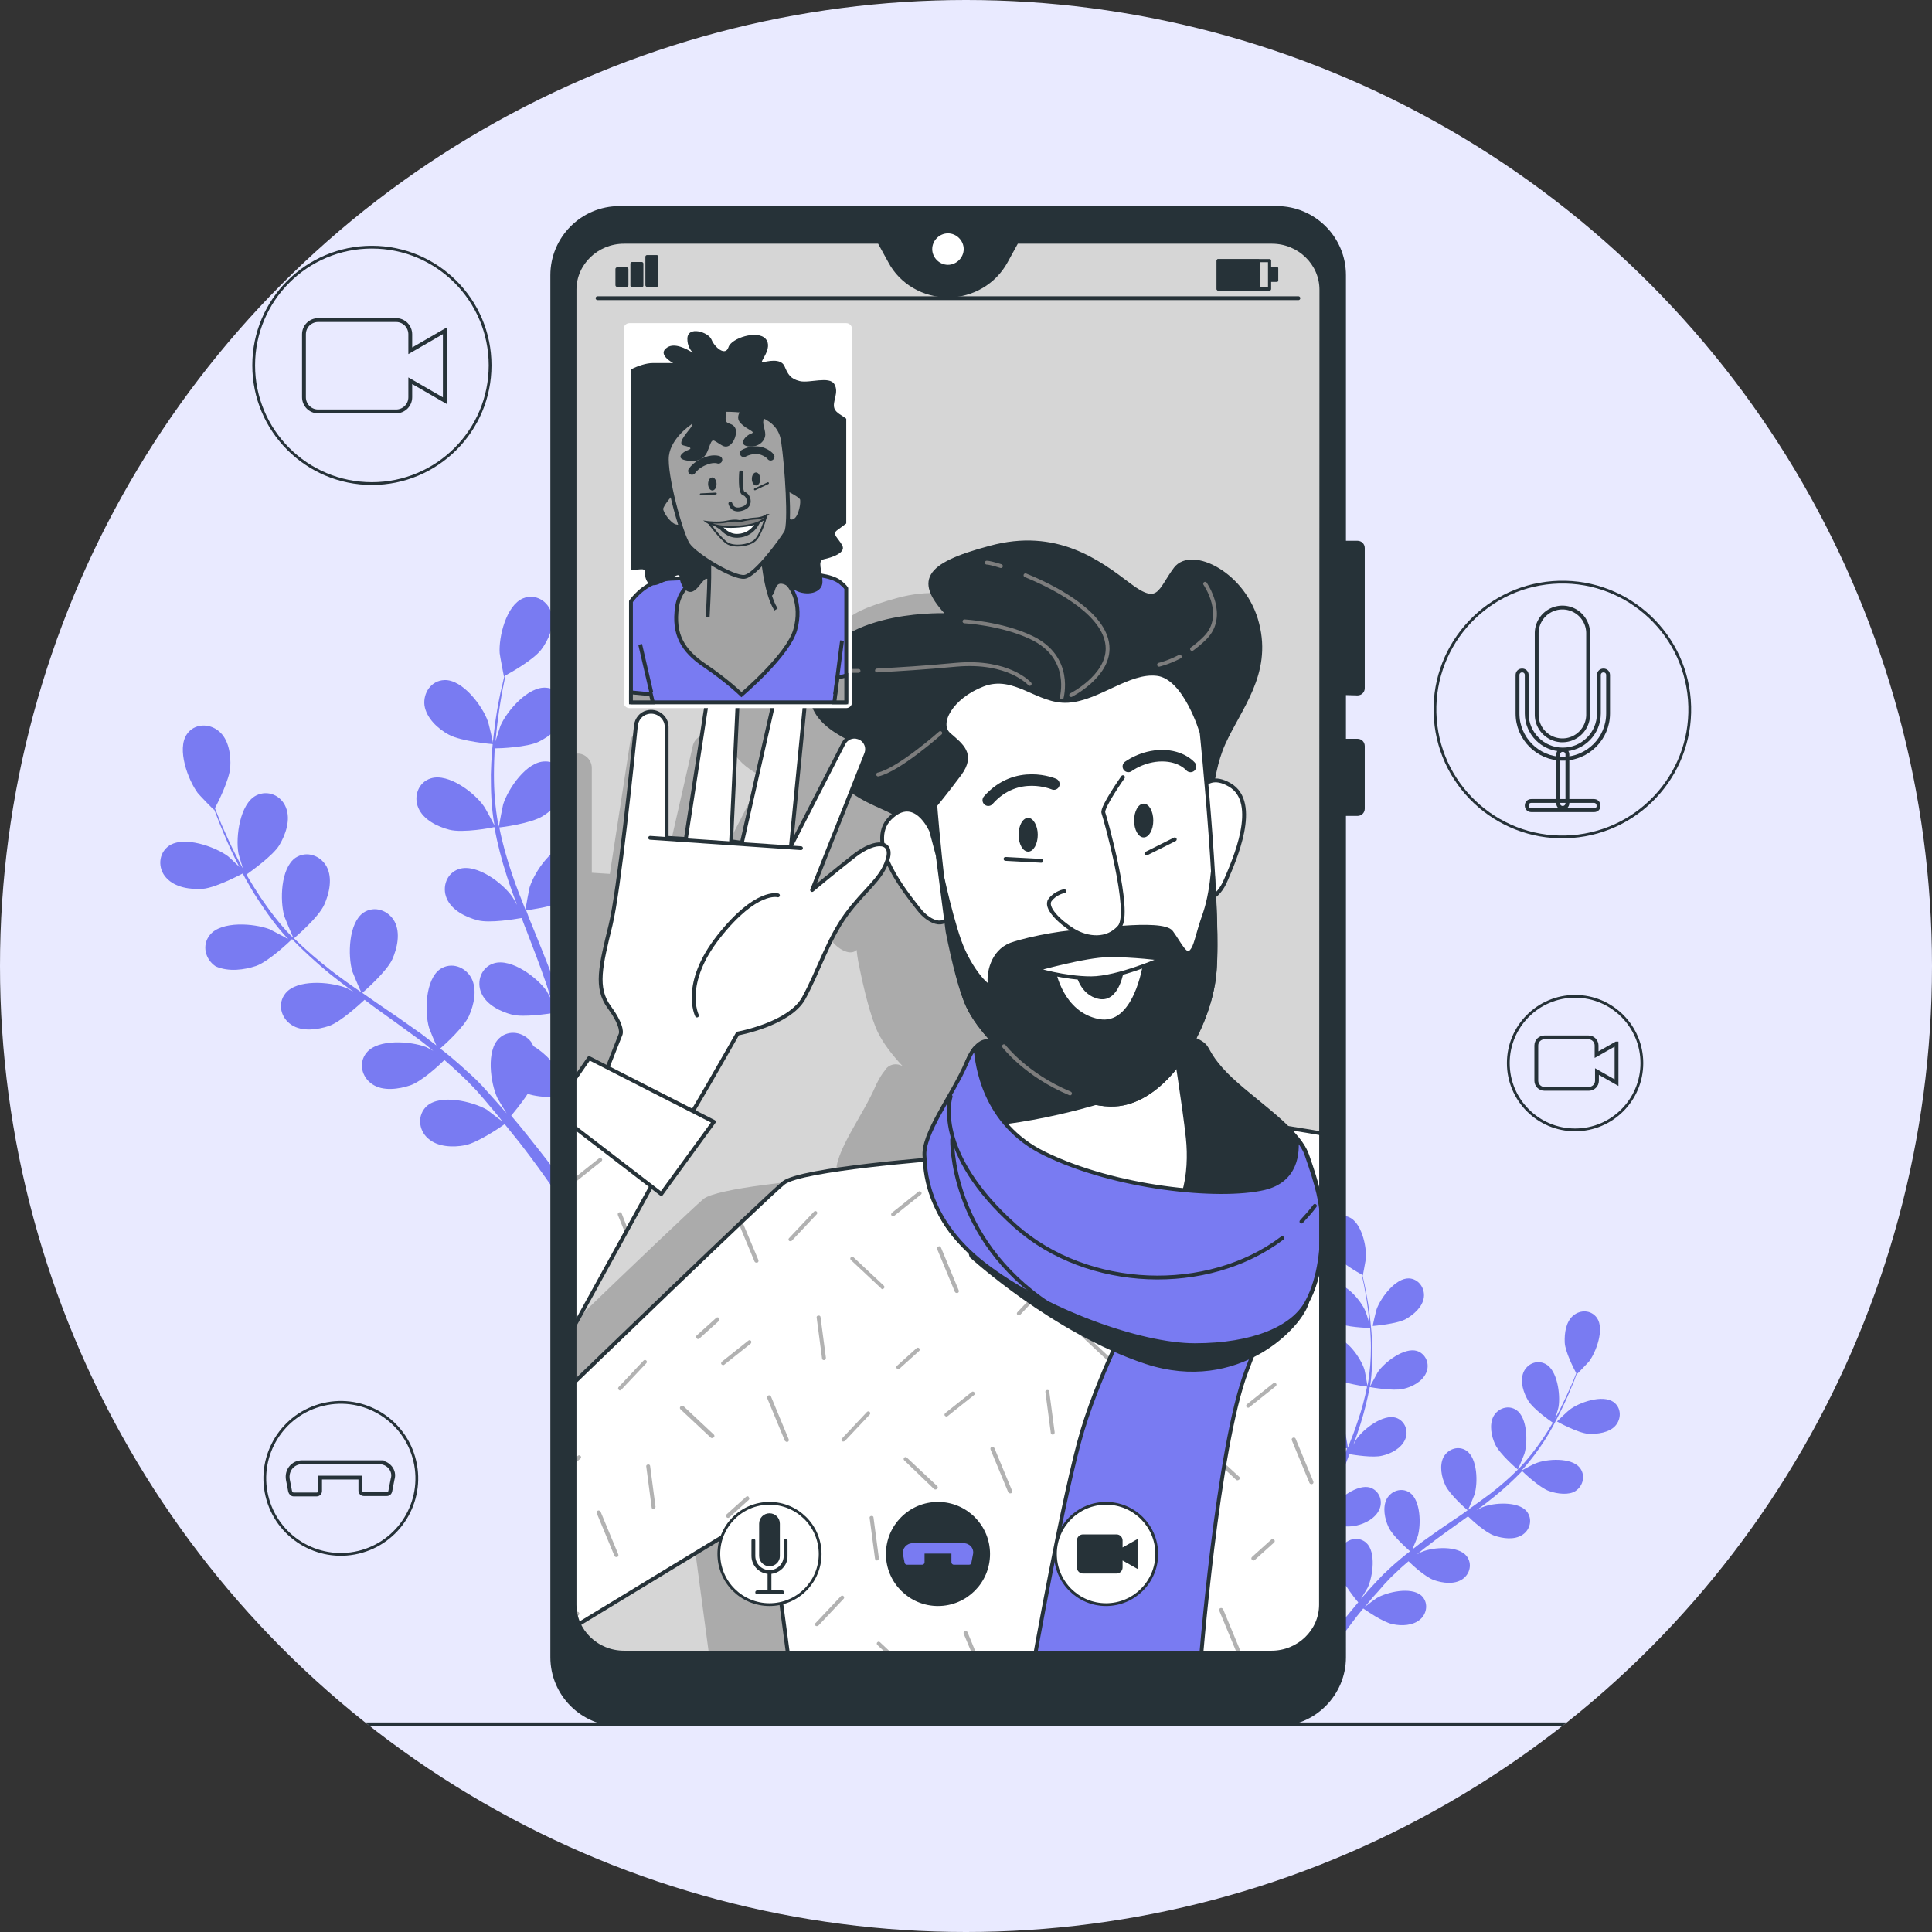 <svg version="1.1" id="Layer_1" xmlns="http://www.w3.org/2000/svg" xmlns:xlink="http://www.w3.org/1999/xlink" x="0" y="0" viewBox="0 0 503.4 503.4" style="enable-background:new 0 0 503.4 503.4" xml:space="preserve"><rect x="0" y="0" width="503.4" height="503.4" fill="#333333" stroke="none"/><style>.st2{fill:#797bf2}.st3{stroke-width:.724;stroke-linecap:round;stroke-linejoin:round}.st3,.st4{fill:none;stroke:#263238;stroke-miterlimit:10}.st7{fill:#263238;stroke-width:.725}.st7,.st8,.st9{stroke:#263238;stroke-linecap:round;stroke-linejoin:round;stroke-miterlimit:10}.st8{fill:#263238;stroke-width:.883}.st9{fill:none}.st11{fill:#fff}.st12{fill:#b2b2b2}.st13,.st14,.st15,.st16,.st17{fill:#797bf2;stroke:#263238;stroke-linecap:round;stroke-linejoin:round;stroke-miterlimit:10}.st14,.st15,.st16,.st17{fill:#263238}.st15,.st16,.st17{fill:#fff}.st16,.st17{fill:none;stroke:#7d7d7d}.st17{stroke:#263238;stroke-width:3}.st18{fill:#263238}.st19{fill:#fff;stroke-width:.724;stroke-linecap:round;stroke-linejoin:round}.st19,.st22,.st23,.st24,.st27{stroke:#263238;stroke-miterlimit:10}.st22{fill:#a3a3a3}.st23,.st24,.st27{stroke-linecap:round}.st23{fill:#a3a3a3;stroke-linejoin:round}.st24,.st27{fill:none}.st24{stroke-width:.5;stroke-linejoin:round}.st27{stroke-width:2}</style><g id="Layer_12"><defs><circle id="SVGID_1_" cx="251.7" cy="251.7" r="251.7"/></defs><clipPath id="SVGID_2_"><use xlink:href="#SVGID_1_" style="overflow:visible"/></clipPath><path style="clip-path:url(#SVGID_2_);fill:#e9eaff" d="M-2.1-4.3h507.7v507.7H-2.1z"/><defs><circle id="SVGID_3_" cx="251.7" cy="251.7" r="251.7"/></defs><clipPath id="SVGID_4_"><use xlink:href="#SVGID_3_" style="overflow:visible"/></clipPath><g style="clip-path:url(#SVGID_4_)"><path class="st2" d="M52.8 231.6c3.7-.3 11-4.3 11-4.3.1 0-4.1-4-4.4-4.2-3.4-2.5-11.5-5.4-15.4-2.7-2.8 2-2.9 5.9-.7 8.3 2.3 2.6 6.4 3.1 9.5 2.9z"/><path class="st2" d="M66.7 251.7c3.4-1.2 9-6.6 9.4-7 3 3.1 6.3 6.1 9.8 9 2 1.6 4.1 3.2 6.2 4.7-1.1-.6-2-1.1-2.2-1.1-4-1.5-12.5-2.2-15.5 1.5-2.2 2.7-1.2 6.4 1.5 8.2 2.8 1.9 6.9 1.3 9.9.3 3-1.1 7.9-5.6 9.2-6.8l2.4 1.8c3.9 2.8 7.8 5.6 11.6 8.4 1.3 1 2.6 2 3.9 3.1-.9-.5-1.7-.9-1.9-1-4-1.5-12.5-2.2-15.5 1.5-2.2 2.7-1.2 6.4 1.5 8.2 2.8 1.9 6.9 1.3 9.9.3 2.9-1 7.4-5.1 8.9-6.6 1.3 1.1 2.5 2.2 3.7 3.3.8.8 1.6 1.5 2.4 2.3s1.5 1.6 2.3 2.4c1.4 1.6 2.8 3.2 4.1 4.8.9 1.1 1.8 2.1 2.6 3.2-1.3-1-3.9-2.9-4.1-3.1-3.7-2.1-12-4.1-15.6-.9-2.5 2.3-2.2 6.2.3 8.4 2.5 2.3 6.6 2.4 9.7 1.8 3.4-.7 9.5-4.9 10.3-5.5 1.4 1.7 2.8 3.5 4.1 5.1 3.4 4.4 6.2 8.3 8.4 11.5l2.8-1.5c-2.3-3.2-5.4-7.2-9-11.7-1.4-1.8-3-3.7-4.6-5.6.4-.5 2.6-3.1 4.3-5.7 3.4 1.2 10.3 1 11.2 1 .2 2.2.4 4.4.6 6.5.4 5.4.6 10.1.7 13.9l3-1.6c-.2-3.6-.5-7.8-.9-12.5-.2-2.3-.5-4.7-.8-7.2.9-.3 8.1-2.3 10.7-4.6 2.4-2.1 4.9-5.4 4.7-8.7-.2-3.3-3-6-6.4-5.4-4.7.8-8.4 8.5-9 12.7 0 .2-.1 3-.2 4.7-.1-1-.2-2-.4-3.1-.3-2.1-.6-4.1-1-6.3-.2-1.1-.4-2.1-.6-3.2-.2-1.1-.5-2.2-.8-3.3-.7-2.6-1.4-5.1-2.3-7.7 1.8-.2 8.2-1.2 11-2.9 2.7-1.7 5.7-4.6 6-7.9.3-3.3-2.1-6.4-5.5-6.3-4.8 0-9.6 7.1-10.9 11.2-.1.3-.7 3.3-1 4.9-.5-1.5-1-3.1-1.6-4.6-1.7-4.4-3.5-8.9-5.3-13.3-.6-1.4-1.1-2.7-1.6-4.1.6-.1 8.3-1.1 11.3-3 2.7-1.7 5.7-4.6 6-7.9.3-3.3-2.1-6.4-5.5-6.3-4.8 0-9.6 7.1-10.9 11.2-.1.3-.9 4.6-1.1 5.8-1.2-3-2.4-6-3.4-9-1.4-4.1-2.6-8.3-3.4-12.4.3 0 8.3-1 11.4-3 2.7-1.7 5.7-4.6 6-7.9.3-3.3-2.1-6.4-5.5-6.3-4.8 0-9.6 7.1-10.9 11.2-.1.3-1 5-1.1 5.8 0-.2-.1-.5-.2-.7-.8-4.4-1.1-8.7-1.1-12.8 0-2.4.1-4.7.2-6.9 1.5 0 8.4-.3 11.4-1.7 2.9-1.4 6.1-3.9 6.8-7.2.7-3.2-1.3-6.6-4.7-6.9-4.7-.5-10.3 6-12 9.9-.1.2-.8 2.5-1.3 4.1l.3-3c.4-3.6.9-6.8 1.4-9.7.3-1.6.6-3.1.9-4.5 1.5-.8 7.3-4.1 9.3-6.7 1.9-2.5 3.6-6.3 2.7-9.5-.9-3.2-4.2-5.2-7.4-3.9-4.4 1.8-6.4 10.1-6.1 14.3 0 .4 1.1 6.1 1.1 6h.1c-.3 1.3-.6 2.7-1 4.3-.6 2.9-1.2 6.1-1.6 9.7-.5 3.6-.8 7.5-.9 11.6 0 4.2.1 8.5.9 13v.2c-.6-1.2-2.5-4.7-2.7-4.9-2.4-3.5-9.2-8.7-13.8-7.3-3.3 1-4.6 4.7-3.3 7.7 1.3 3.1 5 4.9 8.1 5.7 3.5.9 11.1-.5 11.7-.7.8 4.3 1.9 8.6 3.3 12.9.8 2.5 1.7 4.9 2.6 7.4-.6-1.1-1.1-2-1.2-2.1-2.4-3.5-9.2-8.7-13.8-7.3-3.3 1-4.6 4.7-3.3 7.7 1.3 3.1 5 4.9 8.1 5.7s9.7-.3 11.4-.6c.4.9.7 1.9 1.1 2.8 1.7 4.5 3.5 9 5 13.4.6 1.6 1 3.1 1.5 4.7-.5-.9-1-1.7-1-1.8-2.4-3.5-9.2-8.7-13.8-7.3-3.3 1-4.6 4.7-3.3 7.7 1.3 3.1 5 4.9 8.1 5.7 3 .7 9-.2 11.1-.5.5 1.6.9 3.2 1.3 4.8.2 1.1.5 2.1.7 3.2s.4 2.2.6 3.2c.3 2.1.6 4.2.8 6.2.2 1.4.3 2.8.4 4.1-.5-1.6-1.6-4.6-1.8-4.8-1.3-2.5-4.3-6.1-7.6-8-.2-.4-.4-.7-.6-1.1-2-2.6-5.8-3.3-8.3-1-3.5 3.2-2.3 11.7-.5 15.6.1.2 1.5 2.6 2.4 4-.7-.8-1.3-1.5-2-2.3-1.4-1.6-2.8-3.1-4.3-4.8-.8-.8-1.5-1.6-2.3-2.3-.8-.8-1.7-1.5-2.5-2.3-2-1.8-4-3.5-6.2-5.2 1.4-1.2 6.2-5.6 7.5-8.5s2.2-6.9.6-9.9c-1.6-2.9-5.2-4.2-8.1-2.3-3.9 2.7-4.1 11.2-2.9 15.3.1.3 1.2 3.1 1.9 4.6l-3.9-3c-3.9-2.8-7.8-5.5-11.8-8.2-1.2-.8-2.4-1.7-3.6-2.5.5-.4 6.3-5.5 7.8-8.7 1.3-2.9 2.2-6.9.6-9.9-1.6-2.9-5.2-4.2-8.1-2.3-3.9 2.7-4.1 11.2-2.9 15.3.1.3 1.8 4.4 2.3 5.4-2.7-1.8-5.3-3.7-7.8-5.6-3.5-2.7-6.7-5.5-9.7-8.4.2-.2 6.4-5.4 7.9-8.8 1.3-2.9 2.2-6.9.6-9.9-1.6-2.9-5.2-4.2-8.1-2.3-3.9 2.7-4.1 11.2-2.9 15.3.1.3 1.9 4.7 2.3 5.5-.2-.2-.4-.3-.6-.5-3.1-3.2-5.7-6.7-8-10.1-1.3-2-2.5-3.9-3.6-5.8 1.2-.9 6.9-4.9 8.6-7.7 1.6-2.7 3-6.6 1.7-9.8-1.2-3.1-4.7-4.7-7.8-3.1-4.2 2.2-5.3 10.7-4.6 14.9 0 .2.7 2.5 1.2 4.1-.5-.9-1-1.8-1.4-2.6-1.7-3.2-3-6.2-4.2-8.9-.6-1.5-1.2-2.9-1.7-4.2.8-1.5 3.8-7.5 4-10.7s-.4-7.3-3-9.4c-2.5-2.1-6.4-2-8.3.8-2.7 3.9.3 11.9 2.8 15.3.2.3 4.2 4.5 4.3 4.4v-.1c.5 1.3 1 2.6 1.6 4.1 1.1 2.7 2.4 5.8 4 9s3.4 6.7 5.7 10.2c2.3 3.5 4.8 7.1 7.9 10.4l.1.1c-1.2-.7-4.7-2.5-4.9-2.6-4-1.5-12.5-2.2-15.5 1.5-2.2 2.7-1.2 6.4 1.5 8.2 3.4 1.5 7.5.9 10.5-.1z"/><path class="st2" d="M128.5 193.9c.1 0-1.2-5.6-1.4-6-1.4-4-6.6-10.9-11.3-10.7-3.4.1-5.6 3.3-5.2 6.6.5 3.3 3.5 6.1 6.3 7.6 3.2 1.8 11.5 2.5 11.6 2.5zM413.9 373.6c-2.8-.2-8.2-3.2-8.2-3.2-.1 0 3.1-3 3.3-3.1 2.5-1.9 8.5-4 11.4-2 2.1 1.5 2.1 4.4.5 6.2-1.6 1.8-4.7 2.2-7 2.1z"/><path class="st2" d="M403.6 388.5c-2.5-.9-6.7-4.9-7-5.2-2.2 2.3-4.7 4.6-7.3 6.7-1.5 1.2-3 2.4-4.6 3.5.8-.4 1.5-.8 1.6-.8 2.9-1.2 9.3-1.6 11.5 1.1 1.6 2 .9 4.8-1.1 6.1-2.1 1.4-5.1 1-7.4.2s-5.9-4.1-6.8-5c-.6.4-1.2.9-1.8 1.3-2.9 2.1-5.8 4.1-8.6 6.3-1 .7-1.9 1.5-2.9 2.3.7-.4 1.3-.7 1.4-.7 2.9-1.2 9.3-1.6 11.5 1.1 1.6 2 .9 4.8-1.1 6.1-2.1 1.4-5.1 1-7.4.2-2.2-.8-5.5-3.8-6.6-4.9-.9.8-1.9 1.6-2.8 2.5-.6.6-1.2 1.1-1.8 1.7-.6.6-1.1 1.2-1.7 1.8-1 1.2-2.1 2.4-3.1 3.5-.7.8-1.3 1.6-2 2.4 1-.8 2.9-2.2 3.1-2.3 2.7-1.6 8.9-3 11.6-.7 1.9 1.7 1.6 4.6-.2 6.2-1.9 1.7-4.9 1.8-7.2 1.3-2.6-.5-7.1-3.7-7.7-4.1-1.1 1.3-2.1 2.6-3 3.8-2.5 3.3-4.6 6.2-6.3 8.5l-2.1-1.1c1.7-2.4 4-5.4 6.7-8.7 1.1-1.3 2.2-2.7 3.4-4.1-.3-.3-1.9-2.3-3.2-4.3-2.5.9-7.7.8-8.4.7-.2 1.7-.3 3.3-.4 4.8-.3 4-.4 7.5-.5 10.3l-2.3-1.2c.1-2.6.4-5.8.7-9.3.2-1.7.4-3.5.6-5.4-.7-.2-6-1.7-8-3.4-1.8-1.5-3.7-4-3.5-6.5.1-2.4 2.2-4.5 4.7-4 3.5.6 6.2 6.3 6.7 9.4 0 .2.1 2.2.1 3.5.1-.8.2-1.5.3-2.3.2-1.5.5-3.1.7-4.7.2-.8.3-1.6.5-2.4.1-.8.4-1.6.6-2.5.5-1.9 1.1-3.8 1.7-5.7-1.3-.2-6.1-.9-8.1-2.2-2-1.2-4.2-3.4-4.4-5.9-.2-2.4 1.5-4.7 4.1-4.7 3.5 0 7.1 5.3 8.1 8.3.1.2.5 2.4.7 3.7.4-1.1.8-2.3 1.2-3.4 1.2-3.3 2.6-6.6 4-9.9l1.2-3c-.5-.1-6.2-.8-8.4-2.2-2-1.2-4.2-3.4-4.4-5.9-.2-2.4 1.5-4.7 4.1-4.7 3.5 0 7.1 5.3 8.1 8.3.1.2.7 3.4.8 4.3.9-2.2 1.8-4.5 2.5-6.7 1.1-3.1 1.9-6.2 2.5-9.2-.2 0-6.2-.8-8.5-2.2-2-1.2-4.2-3.4-4.4-5.9-.2-2.4 1.5-4.7 4.1-4.7 3.5 0 7.1 5.3 8.1 8.3.1.2.7 3.7.8 4.3 0-.2.1-.4.1-.5.6-3.3.8-6.5.8-9.5 0-1.8-.1-3.5-.2-5.1-1.1 0-6.2-.2-8.5-1.3-2.1-1-4.6-2.9-5.1-5.3s1-4.9 3.5-5.1c3.5-.4 7.7 4.5 8.9 7.4.1.2.6 1.8 1 3.1-.1-.7-.1-1.5-.2-2.2-.3-2.7-.7-5.1-1.1-7.2-.2-1.2-.5-2.3-.7-3.3-1.1-.6-5.4-3.1-6.9-5-1.4-1.9-2.7-4.7-2-7.1s3.1-3.9 5.5-2.9c3.3 1.3 4.7 7.5 4.5 10.7 0 .3-.8 4.5-.8 4.5h-.1c.2 1 .5 2 .7 3.2.4 2.1.9 4.6 1.2 7.2.3 2.7.6 5.6.7 8.7 0 3.1-.1 6.3-.6 9.7v.1c.5-.9 1.9-3.5 2-3.7 1.8-2.6 6.9-6.5 10.2-5.5 2.4.8 3.4 3.5 2.4 5.7-1 2.3-3.7 3.7-6 4.2-2.6.6-8.3-.4-8.7-.5-.6 3.2-1.4 6.4-2.4 9.6-.6 1.8-1.2 3.7-1.9 5.5.4-.8.8-1.5.9-1.6 1.8-2.6 6.9-6.5 10.2-5.5 2.4.8 3.4 3.5 2.4 5.7-1 2.3-3.7 3.7-6 4.2-2.3.6-7.2-.2-8.5-.4-.3.7-.5 1.4-.8 2.1-1.3 3.3-2.6 6.7-3.7 10-.4 1.2-.8 2.3-1.1 3.5.4-.7.7-1.3.8-1.4 1.8-2.6 6.9-6.5 10.2-5.5 2.4.8 3.4 3.5 2.4 5.7-1 2.3-3.7 3.7-6 4.2-2.2.6-6.7-.1-8.2-.4-.3 1.2-.7 2.4-1 3.6-.2.8-.4 1.6-.5 2.4s-.3 1.6-.4 2.4c-.2 1.5-.4 3.1-.6 4.6-.1 1-.2 2-.3 3.1.4-1.2 1.2-3.4 1.3-3.6.9-1.9 3.2-4.5 5.6-6 .1-.3.3-.5.5-.8 1.5-2 4.3-2.5 6.2-.8 2.6 2.4 1.7 8.7.4 11.6-.1.2-1.1 1.9-1.8 3 .5-.6 1-1.1 1.5-1.7 1-1.2 2.1-2.3 3.2-3.5.6-.6 1.1-1.2 1.7-1.7.6-.6 1.2-1.1 1.8-1.7 1.5-1.3 3-2.6 4.6-3.8-1-.9-4.6-4.1-5.6-6.3-1-2.1-1.6-5.1-.5-7.3 1.2-2.2 3.9-3.1 6-1.7 2.9 2 3 8.4 2.1 11.4-.1.2-.9 2.3-1.4 3.4 1-.7 1.9-1.5 2.9-2.2 2.9-2.1 5.8-4.1 8.8-6.1.9-.6 1.8-1.2 2.7-1.9-.4-.3-4.7-4.1-5.8-6.5-1-2.1-1.6-5.1-.5-7.3 1.2-2.2 3.9-3.1 6-1.7 2.9 2 3 8.4 2.1 11.4-.1.2-1.3 3.3-1.7 4 2-1.4 3.9-2.8 5.8-4.2 2.6-2 5-4.1 7.2-6.3-.2-.1-4.7-4-5.9-6.5-1-2.1-1.6-5.1-.5-7.3 1.2-2.2 3.9-3.1 6-1.7 2.9 2 3 8.4 2.1 11.4-.1.2-1.4 3.5-1.7 4.1l.4-.4c2.3-2.4 4.3-5 6-7.5 1-1.5 1.9-2.9 2.7-4.3-.9-.6-5.1-3.6-6.4-5.7-1.2-2-2.2-4.9-1.3-7.3.9-2.3 3.5-3.5 5.8-2.3 3.1 1.6 3.9 8 3.4 11.1 0 .2-.5 1.9-.9 3.1.4-.7.7-1.3 1.1-2 1.2-2.4 2.2-4.6 3.1-6.6.5-1.1.9-2.2 1.3-3.2-.6-1.1-2.9-5.6-3-8s.3-5.4 2.2-7c1.9-1.6 4.7-1.5 6.2.6 2 2.9-.2 8.9-2.1 11.4-.2.2-3.1 3.3-3.2 3.3v-.1c-.3.9-.7 2-1.2 3.1-.8 2-1.8 4.3-3 6.7-1.2 2.4-2.5 5-4.2 7.6s-3.6 5.2-5.9 7.7l-.1.1c.9-.5 3.5-1.9 3.7-1.9 2.9-1.2 9.3-1.6 11.5 1.1 1.6 2 .9 4.8-1.1 6.1-1.6 1.1-4.7.8-6.9 0z"/><path class="st2" d="M357.7 345.5c-.1 0 .9-4.2 1-4.4 1.1-3 4.9-8.1 8.4-8 2.5.1 4.2 2.5 3.9 4.9-.3 2.5-2.6 4.5-4.7 5.7-2.4 1.3-8.6 1.8-8.6 1.8z"/><circle transform="matrix(.997 -.076 .076 .997 -12.93 31.675)" class="st3" cx="407.2" cy="184.7" r="33.2"/><path class="st4" d="M407.1 192.9c-3.7 0-6.7-3-6.7-6.7V165a6.7 6.7 0 0 1 13.4 0v21.2c0 3.7-3 6.7-6.7 6.7z"/><path class="st4" d="M407.2 197.7c-6.5 0-11.8-5.3-11.8-11.8v-10c0-.7.5-1.2 1.2-1.2s1.2.5 1.2 1.2v10c0 5.2 4.2 9.4 9.4 9.4s9.4-4.2 9.4-9.4v-10c0-.7.5-1.2 1.2-1.2s1.2.5 1.2 1.2v10c0 6.5-5.3 11.8-11.8 11.8z"/><path class="st4" d="M407.2 210.5c-.7 0-1.2-.5-1.2-1.2v-12.7c0-.7.5-1.2 1.2-1.2s1.2.5 1.2 1.2v12.7c0 .6-.5 1.2-1.2 1.2z"/><path class="st4" d="M415.4 211.1H399c-.7 0-1.2-.5-1.2-1.2s.5-1.2 1.2-1.2h16.3c.7 0 1.2.5 1.2 1.2.1.7-.5 1.2-1.1 1.2z"/><circle class="st3" cx="96.9" cy="95.2" r="30.8"/><path class="st4" d="m115.9 86.2-9 5.2v-4.3c0-2-1.6-3.7-3.7-3.7H82.9c-2 0-3.7 1.6-3.7 3.7v16.4c0 2 1.6 3.7 3.7 3.7h20.3c2 0 3.7-1.6 3.7-3.7v-4.3l9 5.2V86.2z"/><circle class="st3" cx="410.4" cy="277" r="17.4"/><path class="st4" d="m421.1 271.9-5.1 2.9v-2.4c0-1.1-.9-2.1-2.1-2.1h-11.5c-1.1 0-2.1.9-2.1 2.1v9.2c0 1.1.9 2.1 2.1 2.1H414c1.1 0 2.1-.9 2.1-2.1v-2.4l5.1 2.9v-10.2h-.1z"/><circle transform="rotate(-13.286 88.818 385.19)" class="st3" cx="88.8" cy="385.2" r="19.8"/><path class="st4" d="M98.8 381H78.7c-2.4 0-4.1 2.1-3.7 4.5l.6 3.1c.1.4.5.8.9.8h6c.5 0 .9-.4.9-.9V385h10.5v3.4c0 .5.4.9.9.9h6c.5 0 .8-.3.9-.8l.6-3.1c.7-2.2-1.1-4.4-3.5-4.4z"/><path d="M331.4 62.9h-66.5l-2.8 5.1c-2.9 5.5-8.8 8.9-15.1 8.9s-12.1-3.4-15.1-8.9l-2.8-5.1h-66.5c-7.1 0-12.9 5.6-12.9 12.5V418c0 6.9 5.8 12.5 12.9 12.5h168.8c7.1 0 12.9-5.6 12.9-12.5V75.5c-.1-7-5.8-12.6-12.9-12.6z" style="fill:#d6d6d6"/><path style="fill:none;stroke:#263238;stroke-width:.821;stroke-linecap:round;stroke-linejoin:round;stroke-miterlimit:10" d="M317.4 67.9h13.4v7.4h-13.4z"/><path class="st7" d="M317.4 67.9h10.5v7.4h-10.5zM330.8 69.9h1.9v3.2h-1.9z"/><path class="st8" d="M160.8 70.1h2.5v4.2h-2.5zM164.7 68.7h2.5v5.7h-2.5zM168.6 66.9h2.5v7.4h-2.5z"/><path class="st9" d="M155.7 77.7h182.6"/><path d="M281.8 295.4c-.6-4.2-1.3-8.8-1.8-12.4 4.7-6.1 8-14.2 8.9-21.2.6-4.3.5-11.9.1-20.2 1.1-.8 2.2-2.2 3-4 1.9-4.6 8.4-19.1.9-23.4-1.8-1-3.2-1.2-4.4-1 .5-3 1.3-6.3 2.6-9.2 3.9-8.8 11.4-17.1 8.3-29.3-3.1-12.3-16.2-18.8-20.1-13.6-3.9 5.3-3.9 9.6-11.4 3.9-7.4-5.7-18-13.6-34.1-9.2s-18 8.3-10.1 16.6c0 0-25.8-1.3-32.4 13.1-4.6 10.1 3.1 14.7 7.9 17.2-.6.3-1.1.7-1.4 1.4l-13 25.2 3.3-33.7c.2-2.1-1.3-4-3.4-4.2-2-.2-3.8 1.1-4.2 3l-7.8 34.2-2.6-.3 1.6-34.2c.1-2.3-1.7-4.1-4-4-1.8.1-3.2 1.4-3.5 3.2l-5.3 34.4-4.7-.3v-27.3c0-2.3-2.1-4.1-4.3-3.7v117.9l.6-1.2 2.5 1.9 12.9-17.7-5-2.6c4.5-7.6 11-19 11-19s12.6-2.3 16.3-8.7c3.6-6.5 6.1-14.5 10.5-20.6s8.5-8.5 10.1-13.3v-.1c2 4.9 5.9 9.6 7.6 11.8 2.3 3 5.4 4.2 6.8 2.7.1.9.2 1.9.4 2.9 1.5 7.6 3.3 14.7 5.1 18.5 1.4 2.9 3.7 5.9 6.5 8.9-1.8-1-3.8-.4-4.7 1.2-.7.8-1.4 2-2.2 3.6-3.4 8.1-11 17.6-10.4 23.4 0 .2 0 .4.1.7-8.8.8-31.3 2.9-34.7 5.7-2.4 2-19.3 18.1-33.3 31.6v66.6l29.6-18 5.1 38.2h133V300.4c-14.8-2.7-34.5-5.2-34.5-5.2l-1.4.2zm-72.6-73c-1.8 1.8-2.2 4.2-1.8 6.8-1.5-.4-4.1.5-7 2.6-5.2 4-10.5 8.5-10.5 8.5l9.8-24.7c.1.1.2.1.2.2 3.8 2.8 8.5 4.2 10.4 5.5l-1.1 1.1z" style="opacity:.2;enable-background:new"/><path class="st11" d="M205.7 433.9h140.8V295.7c-15.7-2.8-36.6-5.5-36.6-5.5l-65.2 11.7s-36 2.7-40.5 6.3c-4.5 3.6-55.4 52.8-55.4 52.8v63.4l51.5-31.3 5.4 40.8z"/><path class="st12" d="M295.2 421.9c-.2.2-.2.5 0 .7l7.9 7.4c.1.1.2.1.4.1.1 0 .3-.1.4-.2.2-.2.2-.5 0-.7l-7.9-7.4c-.3-.1-.6-.1-.8.1zM305.2 365.5c-.2-.2-.5-.2-.7 0l-5.1 5.5c0-.1 0-.3-.1-.4-.2-.2-.5-.2-.7 0l-5.1 4.6c-.2.2-.2.5 0 .7.1.1.2.2.4.2.1 0 .2 0 .3-.1l4.1-3.8-.2.2c-.2.2-.2.5 0 .7.1.1.2.1.4.1.1 0 .3-.1.4-.2l6.5-6.9c0-.1 0-.4-.2-.6zM299.7 330c-.2-.2-.5-.3-.7-.1l-6.9 5.5c-.2.2-.3.5-.1.7.1.1.3.2.4.2s.2 0 .3-.1l6.9-5.5c.2-.2.2-.5.1-.7zM206.3 323.3l6.5-6.9c.2-.2.2-.5 0-.7s-.5-.2-.7 0l-6.5 6.9c-.2.2-.2.5 0 .7.1.1.2.1.4.1 0 0 .2 0 .3-.1zM289.5 355.3c.1 0 .3-.1.4-.2.2-.2.2-.5 0-.7L282 347c-.2-.2-.5-.2-.7 0s-.2.5 0 .7l7.9 7.4c.1.2.2.2.3.2zM274.3 373.8c.4 0 .5-.3.5-.6l-1.4-10.6c0-.3-.3-.5-.6-.4-.3 0-.5.3-.4.6l1.4 10.6c0 .2.2.4.5.4zM285.5 409.9l-6.5 6.9c-.2.2-.2.5 0 .7.1.1.2.1.4.1.1 0 .3-.1.4-.2l6.5-6.9c.2-.2.2-.5 0-.7-.3-.1-.6-.1-.8.1zM205 375.7h.2c.3-.1.4-.4.3-.7l-4.6-11.1c-.1-.3-.4-.4-.7-.3s-.4.4-.3.7l4.6 11.1c.1.1.3.3.5.3zM306.2 411.3c.1 0 .2 0 .3-.1l6.9-5.5c.2-.2.3-.5.1-.7-.2-.2-.5-.3-.7-.1l-6.9 5.5c-.2.2-.3.5-.1.7.1.1.2.2.4.2zM304.8 344.4c-.1-.3-.4-.4-.7-.3-.3.1-.4.4-.3.7l4.6 11.1c.1.2.3.3.5.3h.2c.3-.1.4-.4.3-.7l-4.6-11.1zM307.1 404.3s.1 0 0 0c.4 0 .5-.3.5-.6l-1.4-10.6c0-.3-.3-.5-.6-.4-.3 0-.5.3-.4.6l1.4 10.6c0 .2.3.4.5.4zM150.8 420.8c.2-.2.2-.5 0-.7s-.5-.2-.7 0l-1.2 1.1v1.4l1.9-1.8zM177.3 366.5c-.2.2-.2.5 0 .7l7.9 7.4c.1.1.2.1.4.1.1 0 .3-.1.4-.2.2-.2.2-.5 0-.7l-7.9-7.4c-.3-.1-.6-.1-.8.1zM187.3 343.4c-.2-.2-.5-.2-.7 0l-5.1 4.6c-.2.2-.2.5 0 .7.1.1.2.2.4.2.1 0 .2 0 .3-.1l5.1-4.6c.2-.3.2-.6 0-.8zM196.6 328.7c.1.2.3.3.5.3h.2c.3-.1.4-.4.3-.7l-4.2-10-.8.8 4 9.6zM195.7 349.4c-.2-.2-.5-.3-.7-.1l-6.9 5.5c-.2.2-.3.5-.1.7.1.1.3.2.4.2.1 0 .2 0 .3-.1l6.9-5.5c.2-.2.2-.5.1-.7zM194.4 390l-5.1 4.6c-.2.2-.2.5 0 .7.1.1.2.2.4.2.1 0 .2 0 .3-.1l5.1-4.6c.2-.2.2-.5 0-.7-.1-.3-.4-.3-.7-.1zM170.3 393.2c.3 0 .5-.3.5-.6l-1.4-10.6c0-.3-.3-.5-.6-.4-.3 0-.5.3-.4.6l1.4 10.6c0 .2.2.4.5.4zM161.5 362.3c.1 0 .3-.1.4-.2l6.5-6.9c.2-.2.2-.5 0-.7s-.5-.2-.7 0l-6.5 6.9c-.2.2-.2.5 0 .7.1.1.2.2.3.2zM148.9 382l2.3-1.9c.2-.2.3-.5.1-.7s-.5-.3-.7-.1l-1.7 1.4v1.3zM155.8 393.6c-.3.1-.4.4-.3.7l4.6 11.1c.1.2.3.3.5.3h.2c.3-.1.4-.4.3-.7l-4.6-11.1c-.2-.3-.5-.4-.7-.3zM212.5 423.6c.1.1.2.1.4.1.1 0 .3-.1.4-.2l6.5-6.9c.2-.2.2-.5 0-.7s-.5-.2-.7 0l-6.5 6.9c-.4.3-.3.6-.1.8zM252.1 425.3c-.1-.3-.4-.4-.7-.3s-.4.4-.3.7l3.4 8.1h1.1l-3.5-8.5zM229.3 427.9c-.2-.2-.5-.2-.7 0s-.2.5 0 .7l5.5 5.2h1.5l-6.3-5.9zM314.9 377.5c-.2-.2-.5-.2-.7 0s-.2.5 0 .7l7.9 7.4c.1.1.2.1.4.1.1 0 .3-.1.4-.2.2-.2.2-.5 0-.7l-8-7.3zM272.3 335c-.2-.2-.5-.2-.7 0l-6.5 6.9c-.2.2-.2.5 0 .7.1.1.2.1.4.1.1 0 .3-.1.4-.2l6.5-6.9c.2-.1.1-.4-.1-.6zM229.9 335.9c.1 0 .3-.1.4-.2.2-.2.2-.5 0-.7l-7.9-7.4c-.2-.2-.5-.2-.7 0s-.2.5 0 .7l7.9 7.4c.1.2.2.2.3.2zM228.5 406.6c.1 0 .1 0 0 0 .3 0 .5-.3.5-.6l-1.4-10.6c0-.3-.3-.5-.6-.4-.3 0-.5.3-.4.6l1.4 10.6c.1.2.3.4.5.4zM331.3 401.1l-5.1 4.6c-.2.2-.2.5 0 .7.1.1.2.2.4.2.1 0 .2 0 .3-.1l5.1-4.6c.2-.2.2-.5 0-.7-.2-.3-.5-.3-.7-.1zM337.6 374.9c-.1-.3-.4-.4-.7-.3-.3.1-.4.4-.3.7l4.6 11.1c.1.2.3.3.5.3h.2c.3-.1.4-.4.3-.7l-4.6-11.1zM332.5 360.5c-.2-.2-.5-.3-.7-.1l-6.9 5.5c-.2.2-.3.5-.1.7.1.1.3.2.4.2s.2 0 .3-.1l6.9-5.5c.2-.2.3-.5.1-.7zM318 419c-.3.1-.4.4-.3.7l4.6 11.1c.1.2.3.3.5.3h.2c.3-.1.4-.4.3-.7l-4.6-11.1c-.1-.2-.4-.4-.7-.3zM226.6 368.6c.2-.2.2-.5 0-.7s-.5-.2-.7 0l-6.5 6.9c-.2.2-.2.5 0 .7.1.1.2.1.4.1.1 0 .3-.1.4-.2l6.4-6.8zM253.9 362.8c-.2-.2-.5-.3-.7-.1l-6.9 5.5c-.2.2-.3.5-.1.7.1.1.3.2.4.2.1 0 .2 0 .3-.1l6.9-5.5c.2-.1.3-.5.1-.7zM252.7 403.4l-5.1 4.6c-.2.2-.2.5 0 .7.1.1.2.2.4.2.1 0 .2 0 .3-.1l5.1-4.6c.2-.2.2-.5 0-.7-.2-.3-.5-.3-.7-.1zM234.1 356.7c.1 0 .2 0 .3-.1l5.1-4.6c.2-.2.2-.5 0-.7s-.5-.2-.7 0l-5.1 4.6c-.2.2-.2.5 0 .7.1.1.2.1.4.1zM258.4 377c-.3.1-.4.4-.3.7l4.6 11.1c.1.2.3.3.5.3h.2c.3-.1.4-.4.3-.7l-4.6-11.1c-.2-.3-.5-.4-.7-.3zM240 310.6c-.2-.2-.5-.3-.7-.1l-6.9 5.5c-.2.2-.3.5-.1.7.1.1.3.2.4.2.1 0 .2 0 .3-.1l6.9-5.5c.3-.2.3-.5.1-.7zM244.5 324.8c-.3.1-.4.4-.3.7l4.6 11.1c.1.2.3.3.5.3h.2c.3-.1.4-.4.3-.7l-4.6-11.1c-.1-.3-.4-.5-.7-.3zM239.6 417.3c.1 0 .2 0 .3-.1l6.9-5.5c.2-.2.3-.5.1-.7s-.5-.3-.7-.1l-6.9 5.5c-.2.2-.3.5-.1.7.1.1.3.2.4.2zM214.7 354.4c.3 0 .5-.3.5-.6l-1.4-10.6c0-.3-.3-.5-.6-.4-.3 0-.5.3-.4.6l1.4 10.6c0 .2.2.4.5.4zM243.4 388c.1.1.2.1.4.1.1 0 .3-.1.4-.2.2-.2.2-.5 0-.7l-7.9-7.4c-.2-.2-.5-.2-.7 0s-.2.5 0 .7l7.8 7.5z"/><path class="st9" d="M205.7 433.9h140.8V295.7c-15.7-2.8-36.6-5.5-36.6-5.5l-65.2 11.7s-36 2.7-40.5 6.3c-4.5 3.6-55.4 52.8-55.4 52.8v63.4l51.5-31.3 5.4 40.8z"/><path class="st13" d="M296.9 337.9s-9.9 18.4-14.8 34.6-13 62.1-13 62.1h43.6s4.5-57.6 12.1-77.4 8.5-23.4 8.5-23.4l-36.4 4.1z"/><path class="st14" d="M253.1 327.3s21.4 19.6 45.5 27.6c24.1 7.9 40.5-9.6 42-15.7 1.4-6-40.9.5-59.5-5.7-18.7-6.2-30.1-13-28-6.2z"/><path class="st14" d="M259.6 272.2s-4-4-7.6 4.5c-3.3 7.8-10.1 27-10.3 26.1 1.8 5.8-.9 14.4 14.8 26.5s40.7 21.1 54.9 21.1c15.3 0 25.6-4.5 29.2-11.2s4-14.8 4-20.2c0-5.4-1.3-10.3-4-18-2.7-7.6-16.2-15.3-22.5-22.5s-.4-5.4-13.5-10.3-29.7-2.7-34.6-1.8c-5 .9-10.4 5.8-10.4 5.8z"/><path class="st15" d="M258.7 264.6s1.8 26.1 3.1 33.3c1.3 7.2 28.3 22.5 37.8 21.6 9.4-.9 10.8-14.4 9.9-22.9s-3.6-25.2-3.6-25.2-25.2 8.1-34.2.9c-9-7.3-13-7.7-13-7.7z"/><path class="st14" d="M262.1 292.4c19.4-2.6 34.8-8.8 34.8-8.8l9.8-7.4c-.4-2.9-.8-4.8-.8-4.8s-25.2 8.1-34.2.9-13-7.6-13-7.6 1.2 17.6 2.4 27.9c.3-.1.6-.2 1-.2z"/><path class="st13" d="M337.8 296.5c.4 3.7.1 11.1-8.5 13.1-11.7 2.7-38.7 0-57.1-9-15.9-7.7-17.7-23.4-18-27.7-.8.8-1.5 2.1-2.3 3.9-3.6 8.5-11.7 18.7-11 24.7.2 2.2-.2 15.7 15.5 27.9 15.7 12.1 40.7 21.1 54.9 21.1 15.3 0 25.6-4.5 29.2-11.2s4-14.8 4-20.2c0-5.4-1.3-10.3-4-18-.5-1.6-1.5-3.1-2.7-4.6z"/><path class="st9" d="M339.1 318.3c1.2-1.3 2.4-2.6 3.5-4.1M247.7 285.7s-4.9 14.4 16.9 33.8c18.8 16.7 50.1 17.8 69.5 3.1"/><path class="st9" d="M248.1 296.9s-.8 25.6 25.2 42.9"/><path class="st14" d="M247.2 160.3s-27.3-1.4-34.3 13.9 12.5 18.5 12.1 20.9c-.5 2.3-7.9 7.4-2.8 11.1 5.1 3.7 11.6 5.1 12.1 7s4.2 9.7 4.2 9.7 4.6 2.8 7.9.9c3.2-1.9 2.3-10.2 5.1-14.4s2.8-9.3 12.1-16.2c9.3-7 31.1-7.4 34.8-6 3.7 1.4 9.3 1.9 11.6 5.6 2.3 3.7 1.9 22.7 3.7 22.7s.9-12.5 5.1-21.8 12.1-18.1 8.8-31.1c-3.2-13-17.1-19.9-21.3-14.4-4.2 5.6-4.2 10.2-12.1 4.2s-19-14.4-36.2-9.7c-17.3 4.6-19.1 8.8-10.8 17.6z"/><path class="st16" d="M260.8 147.5c-1.9-.6-3.2-.9-3.7-.9M279.1 181.1s9.5-4.8 9.5-12.1c0-8.4-12.1-15.3-21.4-19.1"/><path class="st16" d="M276.6 181.9s3.1-10.6-7.9-15.8c-7.8-3.7-17.4-4.2-17.4-4.2M223.7 174.8h-3.1M268.3 178.2s-5.4-6.2-19.1-5c-8.4.8-15.4 1.2-20.7 1.5M310.6 169.1c1.1-.8 2.3-1.8 3.4-2.9 5.8-5.8 0-14.1 0-14.1M302 173.2s2.3-.5 5.4-2.1M245 191s-10.8 9.6-16.2 10.8"/><path class="st15" d="M311 210.4s1.5-10.5 9.4-5.9c8 4.6 1.1 19.9-1 24.8-2 4.9-6.3 7-7.5 2.5-1.1-4.6-.9-21.4-.9-21.4zM242.6 216.4s-4.2-9.7-10.7-3.2 4.2 19.5 7.4 23.6c3.2 4.2 7.9 5.1 7.9.5s-4.6-20.9-4.6-20.9z"/><path class="st15" d="M243.7 209.8s3 40.9 8.6 52.5c5.6 11.6 25 26 38 25.5s24.1-18.5 26-32.9-3.2-64-3.2-64-4.2-14.4-11.6-15.3c-7.4-.9-15.3 6.5-23.2 7-7.9.5-13.9-7.4-22.2-4.2-8.3 3.2-12.1 10.2-8.8 13 3.2 2.8 6.5 5.1 2.8 10.2-3.8 5.1-6.4 8.2-6.4 8.2z"/><path class="st17" d="M310.2 199.7s-2.3-2.8-7.4-2.8-8.8 2.8-8.8 2.8M274.6 204.3s-9.7-4.2-17.1 4.2"/><path class="st18" d="M270.4 217.5c0 2.4-1.1 4.4-2.5 4.4s-2.5-2-2.5-4.4 1.1-4.4 2.5-4.4c1.3 0 2.5 2 2.5 4.4zM300.5 213.8c0 2.4-1.1 4.4-2.5 4.4s-2.5-2-2.5-4.4 1.1-4.4 2.5-4.4 2.5 2 2.5 4.4z"/><path class="st9" d="m262 223.8 9.3.5M298.7 222.4l7.4-3.7"/><path class="st14" d="M316.3 254.9c.7-5.6.4-16.4-.3-27.6-.3 3.2-.9 7.2-2 10.5-2.3 6.5-2.3 8.8-3.7 10.2-1.4 1.4-2.8-1.9-5.1-5.1s-23.2 0-23.2 0c-2.3-.5-13.4 1.4-18.5 3.2-5.1 1.9-6 7.9-5.6 10.2.5 2.3-5.1-3.2-7.9-11.1-2.8-7.9-5.6-21.8-5.6-21.8s1.2 9.3 2.5 19.3c1.6 8.1 3.5 15.6 5.4 19.6 5.6 11.6 25 26 38 25.5s24.1-18.6 26-32.9z"/><path class="st16" d="M261.6 272.6s5.7 7.5 17.2 12.3"/><path class="st15" d="M276.4 254.9s3.2 6 10.2 7c7 .9 8.8-9.7 8.8-9.7l-18.1.9c0-.1-1.8-1-.9 1.8z"/><path class="st15" d="M274.6 253s1.9 11.1 11.6 13 12.1-14.8 12.1-14.8l-23.7 1.8z"/><path class="st14" d="M280.8 253.4s.9 5.5 5.7 6.4 5.9-7.3 5.9-7.3l-11.6.9z"/><path class="st15" d="M302.8 249.8s-11.6 5.1-18.5 5.1c-7 0-14.4-2.3-14.4-2.3s13-3.7 19-3.7c6-.1 13.9.9 13.9.9zM292.6 202.5s-5.6 7.9-5.1 9.3c.5 1.4 7.4 26 4.2 29.7-3.2 3.7-8.3 3.2-12.1.9-3.7-2.3-7.4-6-6-7.9s3.7-2.3 3.7-2.3M153.9 289.3l7.8-19.8s.9-1.8-2.9-7c-3.8-5.1-2.3-10.8.3-21.5 2.2-9.1 5.6-42.2 6.6-52 .2-1.6 1.3-3 2.9-3.4h0c2.5-.7 5.1 1.2 5.1 3.8v28.9l5 .3 5.6-36.4c.3-1.9 1.9-3.3 3.7-3.4h0c2.4-.1 4.4 1.8 4.2 4.2l-1.7 36.2 2.8.4 8.2-36.2c.5-2 2.4-3.4 4.5-3.2h0c2.2.2 3.8 2.2 3.6 4.5l-3.5 35.7 13.7-26.7c.7-1.4 2.3-2.1 3.8-1.6h0c1.8.5 2.8 2.5 2.1 4.3l-14.1 35.5s5.6-4.7 11.1-9c5.6-4.3 10.2-3.8 8.5 1.3s-6 7.7-10.7 14.1c-4.7 6.4-7.3 14.9-11.1 21.8-3.8 6.8-17.2 9.2-17.2 9.2s-14.8 26.2-16.1 27.1l-22.2-7.1z"/><path class="st9" d="m169.4 218.3 39.3 2.7"/><path class="st15" d="M181.6 264.6s-4.1-8.2 5.7-20.6 15.4-10.7 15.4-10.7"/><path class="st11" d="m147.2 349.9 24.7-44.8-22.2-19.6-2.5 1.9z"/><path class="st12" d="M149.5 308.2c.1 0 .2 0 .3-.1l6.9-5.5c.2-.2.3-.5.1-.7s-.5-.3-.7-.1l-6.9 5.5c-.2.2-.3.5-.1.7.1.1.2.2.4.2zM162 316.2c-.1-.3-.4-.4-.7-.3s-.4.4-.3.7l1.9 4.7.6-1.2-1.5-3.9z"/><path class="st9" d="m147.2 349.9 24.7-44.8-22.2-19.6-2.5 1.9z"/><path class="st15" d="m153.5 275.7-6.3 9.1v7l25.1 19.3 13.7-18.8z"/><circle transform="rotate(-5.671 200.502 404.9)" class="st19" cx="200.5" cy="404.9" r="13.2"/><path class="st18" d="M200.5 408.1c-1.5 0-2.7-1.2-2.7-2.7V397c0-1.5 1.2-2.7 2.7-2.7 1.5 0 2.7 1.2 2.7 2.7v8.5c0 1.4-1.2 2.6-2.7 2.6z"/><path class="st18" d="M200.5 410.1c-2.6 0-4.7-2.1-4.7-4.7v-4c0-.3.2-.5.5-.5s.5.2.5.5v4c0 2.1 1.7 3.7 3.7 3.7 2.1 0 3.7-1.7 3.7-3.7v-4c0-.3.2-.5.5-.5s.5.2.5.5v4c.1 2.5-2.1 4.7-4.7 4.7z"/><path class="st18" d="M200.5 415.1c-.3 0-.5-.2-.5-.5v-5.1c0-.3.2-.5.5-.5s.5.2.5.5v5.1c0 .3-.2.5-.5.5z"/><path class="st18" d="M203.8 415.4h-6.5c-.3 0-.5-.2-.5-.5s.2-.5.5-.5h6.5c.3 0 .5.2.5.5s-.2.5-.5.5z"/><circle class="st19" cx="288.2" cy="404.9" r="13.2"/><path class="st18" d="m296.4 401-3.9 2.2v-1.8c0-.9-.7-1.6-1.6-1.6h-8.7c-.9 0-1.6.7-1.6 1.6v7c0 .9.7 1.6 1.6 1.6h8.7c.9 0 1.6-.7 1.6-1.6v-1.8l3.9 2.2V401z"/><circle cx="244.4" cy="404.9" style="fill:#263238;stroke:#263238;stroke-width:.724;stroke-linecap:round;stroke-linejoin:round;stroke-miterlimit:10" r="13.2"/><path class="st2" d="M251.1 402.1H237.8c-1.6 0-2.8 1.4-2.5 3l.4 2.1c.1.3.3.5.6.5h4c.3 0 .6-.3.6-.6v-2.3h7v2.3c0 .3.3.6.6.6h4c.3 0 .6-.2.6-.5l.4-2.1c.4-1.6-.8-3-2.4-3z"/><path class="st14" d="M353.7 180.7c.8 0 1.4-.6 1.4-1.4v-36.5c0-.8-.6-1.4-1.4-1.4h-3.5V71.7c0-9.7-7.9-17.5-17.5-17.5H161.4c-9.7 0-17.5 7.9-17.5 17.5v360.1c0 9.7 7.9 17.5 17.5 17.5h171.3c9.7 0 17.5-7.9 17.5-17.5V212.1h3.5c.8 0 1.4-.6 1.4-1.4v-16.3c0-.8-.6-1.4-1.4-1.4h-3.5v-12.4l3.5.1h0zm-9.5 237.4c0 6.9-5.8 12.5-12.9 12.5H162.6c-7.1 0-12.9-5.6-12.9-12.5V75.5c0-6.9 5.8-12.5 12.9-12.5h66.5l2.8 5.1c2.9 5.5 8.8 8.9 15.1 8.9s12.1-3.4 15.1-8.9l2.8-5.1h66.5c7.1 0 12.9 5.6 12.9 12.5l-.1 342.6h0z"/><path class="st15" d="M251.6 64.9c0-2.5-2.1-4.6-4.6-4.6s-4.6 2.1-4.6 4.6 2.1 4.6 4.6 4.6 4.6-2.1 4.6-4.6z"/><path style="fill:#fff;stroke:#fff;stroke-width:3;stroke-linecap:round;stroke-linejoin:round;stroke-miterlimit:10" d="M164 85.7h56.5V183H164z"/><path class="st13" d="M220.5 183v-29.7c-.4-.6-1-1.1-1.6-1.6-4.7-3.6-19.4-1.7-22.2-1.6-2.8.2-6.9.1-6.9.1s-8.2.3-15 .6c-4.5.2-8.1 2.8-10.4 5.9V183h56.1z"/><path class="st22" d="M183.8 150.3s-6.4.9-7.4 7.9 1.4 11.3 7.2 15.2 9.6 7.6 9.6 7.6 12.2-10.3 14-16.9c1.9-6.6-.9-12.3-3.9-13.3-3-1.1-19.5-.5-19.5-.5zM220.5 183v-7l-2.3.6-.8 6.4zM170.1 183l-.5-2.1-5.2-.5v2.6z"/><path class="st4" d="M166.8 167.9c1 4.2 1.9 8.3 2.9 12.5"/><path class="st18" d="M218.2 138.1c.5-.4 1.4-1 2.3-1.7v-27.3c-1.1-.9-2.7-1.5-3.1-2.7-.6-1.8 1.3-4.1 0-6.3s-6.5-.2-9-.8c-2.5-.6-3.1-1.8-4-3.9-1-2.2-4.6-1.2-5.7-1-1.1.2 2.9-3.7.8-6.1-2.1-2.4-9-.2-9.7 2.2-.8 2.4-3.6 0-4.4-2-.8-2-6.3-3.7-6.3-.2 0 1.7.7 2.8 1.4 3.6-1.8-1.1-4.7-2.6-6.6-1.4-2.9 1.8 1.5 4.1 1.5 4.1h-5.3c-1.7 0-3.8.7-5.6 1.6v7.3h.1-.1v45c2 0 3.5-.6 3.5.4 0 1.6.6 4.5 3.6 3.3 3.1-1.2 5.5-3.3 5.5-1.8s1.5 4.5 3.4 3.7 3.2-4.7 4.4-2.9c1.1 1.8 4 4.5 5.9 2.6 1.9-2 2.9-3.5 5.2-.6s5.2 3.5 5.9.6c.8-2.9 2.5-1.6 5.3 0 2.9 1.6 7.1.8 7.1-2.2 0-2.9-1.5-5.5.4-5.9s5.7-1.6 4.8-3.5c-1-2-2.9-3-1.3-4.1z"/><path class="st4" d="M217.6 180.9c.6-4.7 1.2-9.3 1.8-14"/><path class="st22" d="M184.4 160.7s.4-7.6.4-10.2v-6l13.8-.9s.7 10.7 3.6 15.2"/><path class="st23" d="M175.2 128.3s-2.9 3.2-2.9 4.3 2 4 3.6 4.5 2.1-.6 2.1-1.3c0-.6-2.8-7.5-2.8-7.5z"/><path class="st22" d="M204.5 127.1s3.9 1.8 4.4 2.8c.4 1-.3 4.5-1.5 5.5s-2.2.2-2.4-.3c-.4-.7-.5-8-.5-8z"/><path class="st23" d="M179.7 110.3s-5.3 3.5-5.9 8.4c-.6 4.9 3.7 20.6 5.5 23.2 1.8 2.7 11.8 8.8 14.7 8.4 2.9-.4 9.6-9.6 10.8-11.6s.2-17.3-.8-23.9c-1-6.5-8.2-8-14.9-8s-9.4 3.5-9.4 3.5z"/><path class="st18" d="M186.7 126.1c0 1-.5 1.7-1.1 1.7s-1.1-.8-1.1-1.7c0-1 .5-1.7 1.1-1.7s1.1.8 1.1 1.7zM198.1 124.8c0 1-.5 1.7-1.1 1.7s-1.1-.8-1.1-1.7c0-1 .5-1.7 1.1-1.7s1.1.8 1.1 1.7z"/><path class="st9" d="M193.1 123.1s-.4 5.2.7 5.5c1.2.3 2.2 2.9 0 3.8-2.2.9-3.2-.1-3.5-1.2"/><path class="st24" d="m182.6 128.8 3.9-.2M196.7 127.5l3.4-1.6"/><path class="st18" d="M177.8 108.7s3.5 1 2.2 2.7c-1.2 1.6-3.7 4.3-1.8 4.7 1.8.4 2.2.8 1 1.2-1.2.4-3.5 2.2-.2 2.7 3.3.4 4.7-.4 5.7-3.3s1-2 3.5-.6c2.4 1.4 4.3-3.1 3.3-4.7s-2.7-.4-2.4-2.9c.2-2.4 1.4-3.9 1.4-3.9l3.1 1.8s-2.4 2-.6 3.9c1.8 1.8 4.1 2.2 2.7 2.7-1.4.4-3.5 2.9-.8 3.3s4.5-1.4 4.5-3.1c0-1.6-1.2-3.3 0-4.5l2.7-2.7s-.4-3.3-7.7-4.5-13.3 1.8-14.5 3.1c-1.5 1.2-2.1 4.1-2.1 4.1z"/><path d="M184.8 136.4s3 4.1 4.8 5.2c1.8 1 5.4.6 7-.7s2.9-6 2.9-6-3.7 1.9-7.9 2c-4.1.1-6.8-.5-6.8-.5z" style="fill:#a6a6a6;stroke:#263238;stroke-width:.5;stroke-miterlimit:10"/><path class="st15" d="M188 137.6s1.7 2.2 4.3 2c4.1-.2 5.4-4 5.4-4l-11.1 1.1 1.4.9z"/><path d="M199.8 134.2s-1 .8-2.9.9c-2 .1-4.1.7-4.1.7s-1.1-.4-3.4.1-5.2.1-5.2.1 2.4 1.7 8.3 1.2c6.8-.5 7.3-3 7.3-3z" style="fill:gray;stroke:#263238;stroke-width:.5;stroke-miterlimit:10"/><path class="st27" d="M180.3 122.7c.5-.7 1.4-1.6 2.9-2.3 2.5-1.2 4-.6 4-.6M193.8 118.1s2.4-1.4 4.9-.5c1.1.4 1.8 1 2.1 1.4"/><path class="st9" d="M46.3 449.3h415.3"/></g></g></svg>